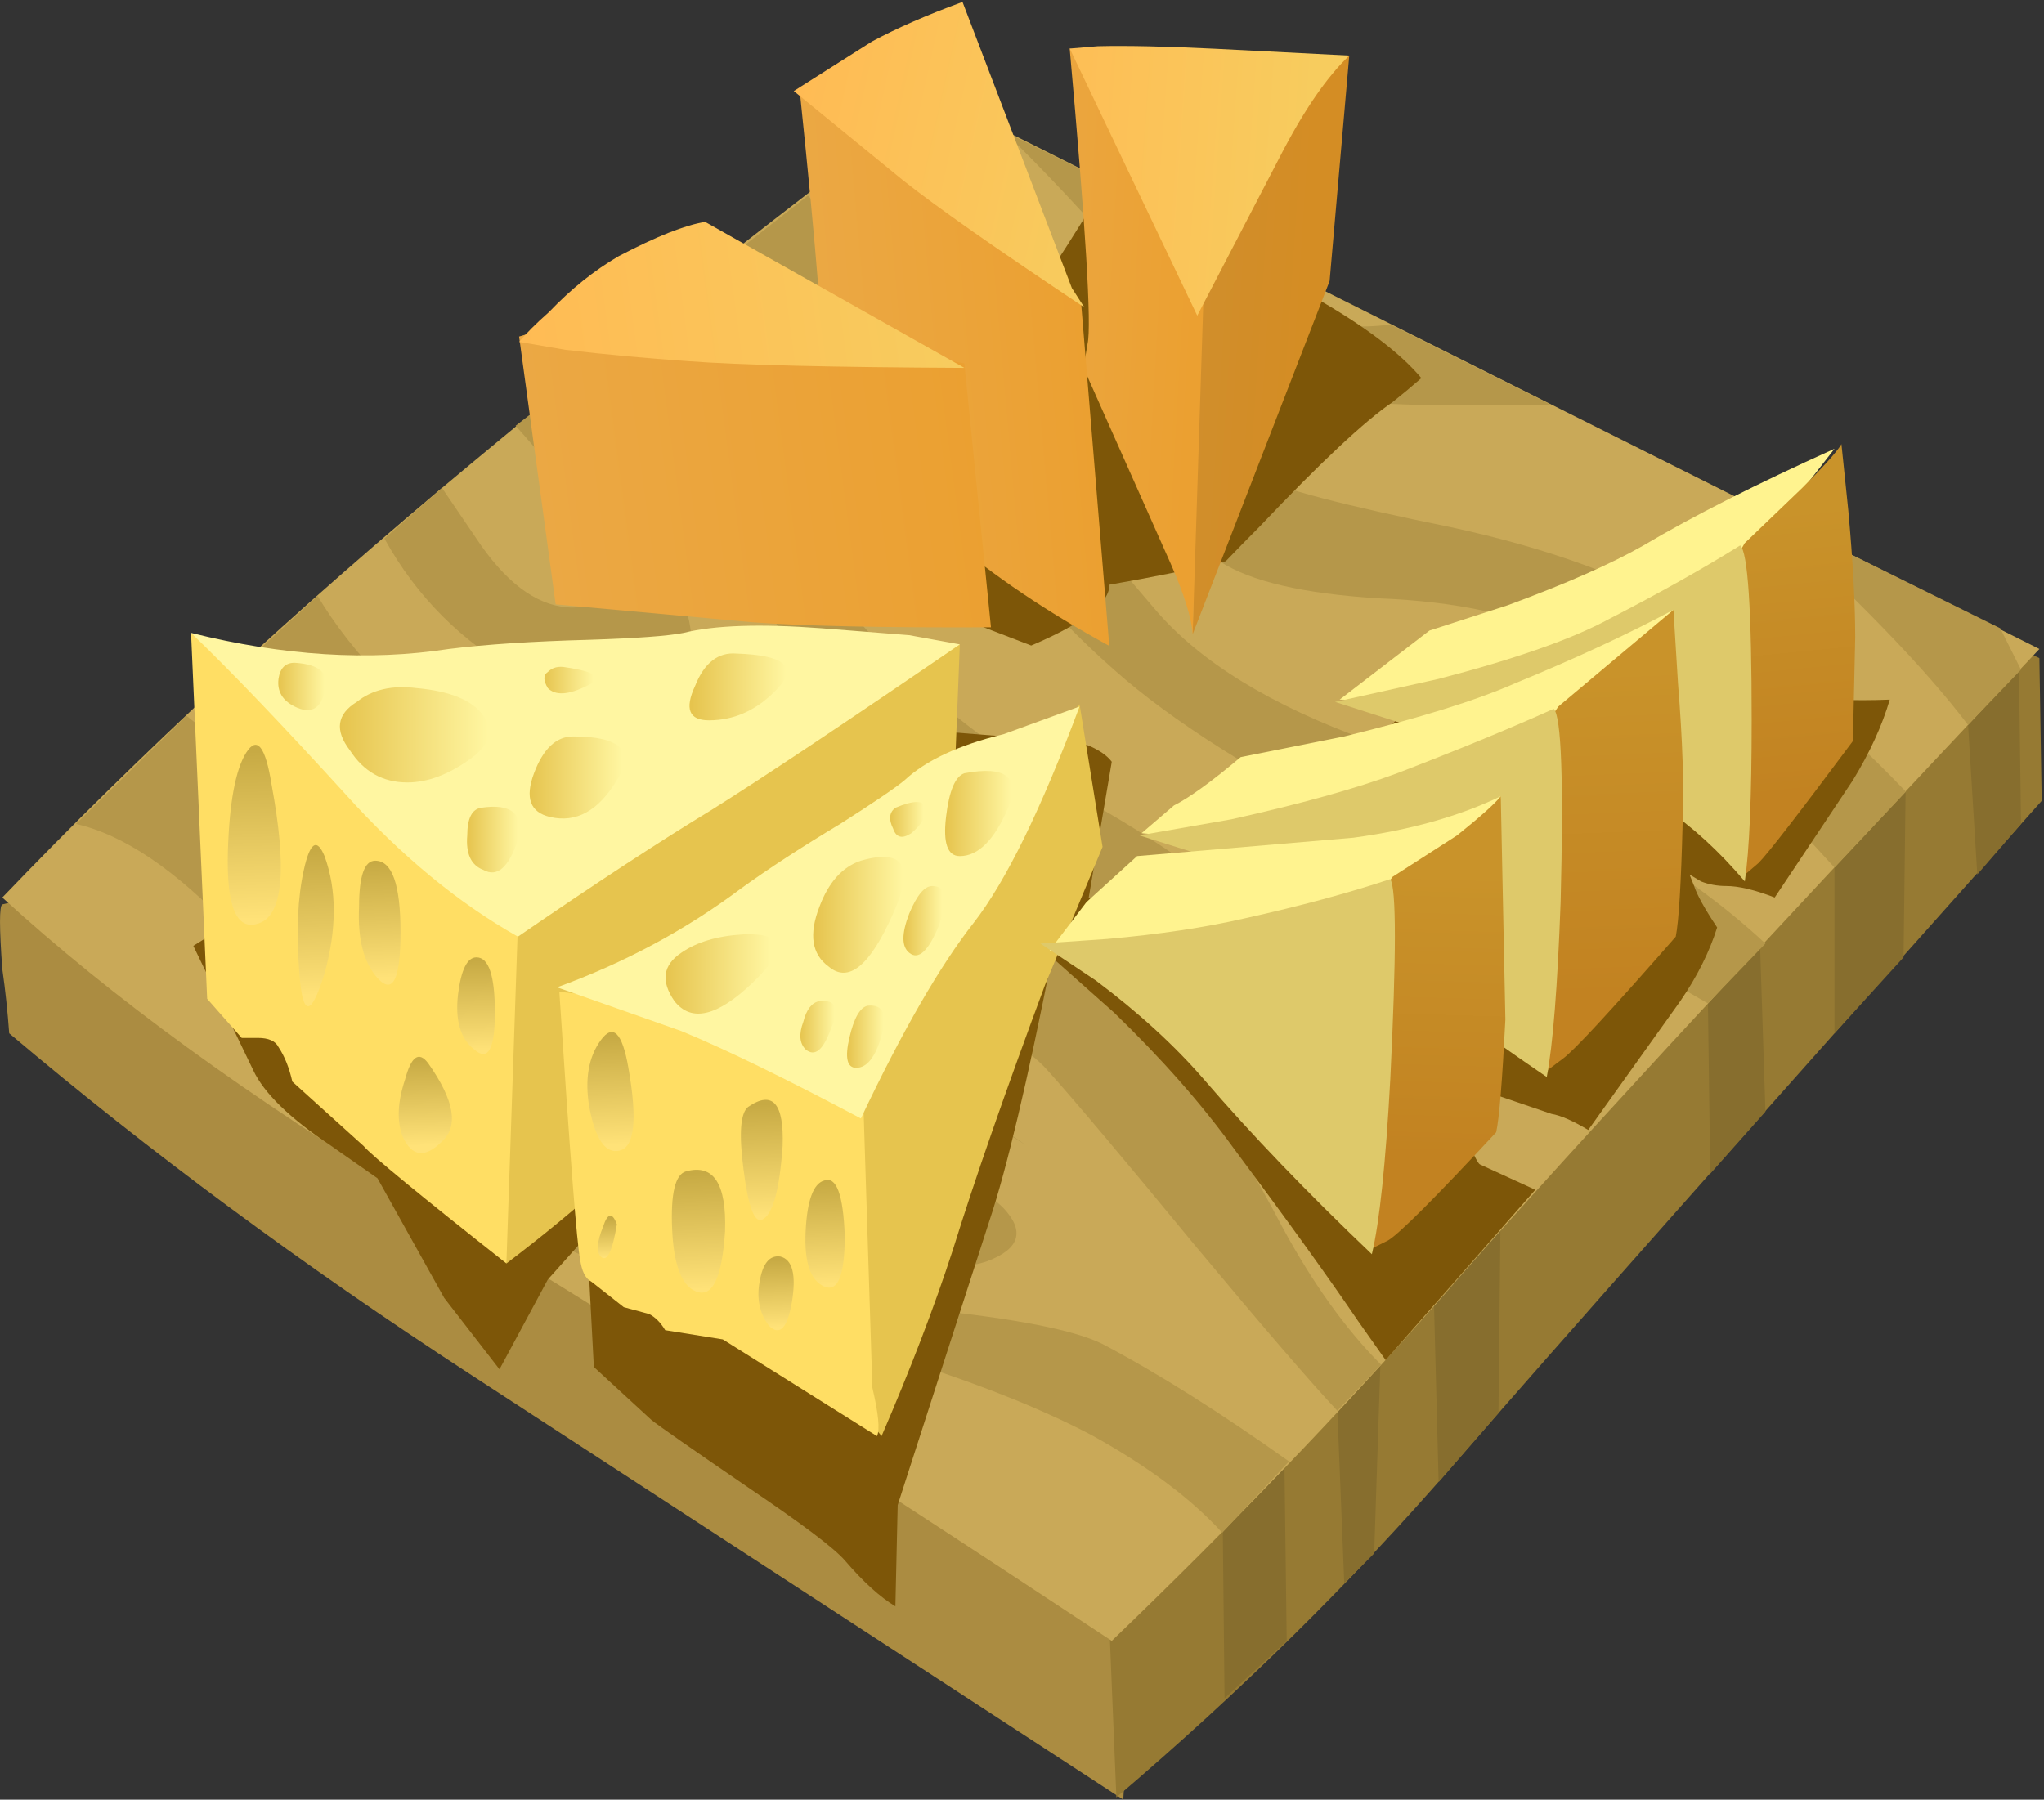 <?xml version="1.0" encoding="UTF-8"?><svg xmlns="http://www.w3.org/2000/svg" xmlns:xlink="http://www.w3.org/1999/xlink" height="39.1" preserveAspectRatio="xMidYMid meet" version="1.0" viewBox="-0.0 -0.5 44.4 39.1" width="44.4" zoomAndPan="magnify"><rect x="-0.0" y="-0.5" width="44.4" height="39.1" fill="#333333" stroke="none"/><symbol id="b" preserveAspectRatio="xMidYMid meet" viewBox="0 -9.75 12.275 9.75"><g><path clip-rule="evenodd" d="m12.275-3.55c-0.206-0.19-0.415-0.373-0.625-0.55-0.6-0.433-1.566-1.383-2.9-2.85-0.269-0.282-0.51-0.54-0.725-0.775-0.752-0.212-1.594-0.421-2.525-0.625 0-0.4-0.567-0.867-1.7-1.4l-3.55 1.2-0.25 2.35 2.2 2.65 1.4 1.15c0.133 0.033 0.667 0.833 1.6 2.4l0.45-0.1c3.481-1.23 5.689-2.379 6.625-3.45z" fill="#7D5608" fill-rule="evenodd"/></g></symbol><symbol id="a" preserveAspectRatio="xMidYMid meet" viewBox="0 -19.85 36.85 19.88"><g><path clip-rule="evenodd" d="m36.85-0.15c-0.167-0.567-0.434-1.15-0.8-1.75l-1.7-2.55c-0.433 0.167-0.783 0.25-1.05 0.25-0.2 0-0.383 0.034-0.55 0.1l-0.25 0.15 0.1-0.25c0.066-0.2 0.233-0.5 0.5-0.9-0.167-0.533-0.434-1.066-0.8-1.6l-2-2.8c-0.333 0.2-0.6 0.317-0.8 0.35l-2.35 0.8 0.35-0.9c0.233-0.633 0.383-0.967 0.45-1l1.2-0.55-3.25-3.7-0.6 0.85c-0.633 0.933-1.533 2.183-2.7 3.75-0.7 0.967-1.567 1.95-2.6 2.95l-1.35 1.2c-0.533-2.7-0.983-4.6-1.35-5.7l-2-6.2-0.05-2.2c-0.333 0.2-0.7 0.533-1.1 1-0.233 0.267-0.917 0.783-2.05 1.55-1.267 0.867-1.983 1.367-2.15 1.5l-1.25 1.15-0.15 2.85-0.85-0.95-1.05-1.95-1.2 1.55-1.45 2.6-1 0.7c-0.9 0.6-1.467 1.15-1.7 1.65l-1.3 2.7 8.3 5.2c7.233-0.467 10.95-0.75 11.15-0.85 0.233-0.1 0.4-0.217 0.5-0.35l-0.5-2.95 0.5-0.35 2.8 0.65 3.8 4c5.034 0.2 7.8 0.233 8.3 0.1 0.5-0.1 1.167-0.133 2-0.1z" fill="#7D5608" fill-rule="evenodd"/></g></symbol><g><path clip-rule="evenodd" d="m40.25 16.85c-6.1 6.567-10.233 11.1-12.4 13.6-1.367 1.566-2.35 3.399-2.95 5.5-0.3 1.033-0.467 1.916-0.5 2.649l-14.2-9.25c-3.633-2.366-6.967-4.833-10-7.399-0.034-0.467-0.083-0.934-0.15-1.4-0.066-0.9-0.066-1.367 0-1.4 2.867-0.667 7.083-2.85 12.65-6.55 2.8-1.867 5.3-3.667 7.5-5.4l16.35 8.2 3.7 1.45z" fill="#AB8C41" fill-rule="evenodd"/></g><g><path clip-rule="evenodd" d="m44.35 16.9c-6.366 7.133-10.633 11.95-12.8 14.45s-4.6 4.9-7.3 7.2l-0.15-3.65c0-6.2-2.383-10.334-7.15-12.4-1.5-0.634-3.15-1.017-4.95-1.15l-2.25-0.05 8.85-6.3c2.867-0.7 4.017-2.2 3.45-4.5l-1.7-3.25c3.367 0.8 6.9 1.667 10.6 2.6 7.366 1.867 11.816 3.183 13.35 3.95l0.05 3.1z" fill="#967A33" fill-rule="evenodd"/></g><g><path clip-rule="evenodd" d="m43.85 13.6l0.051 3.8-0.95 1.1-0.2-3.25-1.351 0.95-0.051 4.1-1.5 1.65v-3.6l-1.649 0.7 0.149 4.601-1.199 1.349-0.05-3.7-0.5 0.1-3.05 2.7c-0.166 0.167-0.316 0.334-0.45 0.5-0.333 0.367-0.5 0.65-0.5 0.851l-0.05 4.75-1.3 1.5-0.1-3.851-0.75-0.4-0.4 1.25-0.15 4.55-0.65 0.65-0.15-3.75-1.15 1.1 0.05 3.9-1.35 1.25-0.05-4.75 4.3-16.15 5.35-1c3.8-0.667 6.184-1.033 7.149-1.1h0.051l0.45 0.2z" fill="#876E2E" fill-rule="evenodd"/></g><g><path clip-rule="evenodd" d="m0.05 19c3-3.133 6.383-6.267 10.15-9.4s7.15-5.8 10.15-8l23.95 12c-6.467 6.867-10.783 11.55-12.95 14.05-2.2 2.5-4.6 5-7.2 7.5-6.4-4.233-11.433-7.434-15.1-9.601-3.633-2.199-6.633-4.382-9-6.549z" fill="#C9A958" fill-rule="evenodd"/></g><g clip-rule="evenodd" fill="#B5974A" fill-rule="evenodd"><path d="m13.15 11.6c-0.167-0.633-0.816-1.583-1.95-2.85l0.65-0.5c0.833 0.833 1.65 1.9 2.45 3.2 0.867 1.433 0.95 2.45 0.25 3.05-0.7 0.567-1.783 0.45-3.25-0.35-1.267-0.7-2.25-1.683-2.95-2.95l1.25-1.1 0.85 1.25c0.633 0.9 1.3 1.35 2 1.35 0.667-0.033 0.9-0.4 0.7-1.1z" fill="inherit"/><path d="m21.4 19.1c1.4 0.767 2.5 1.567 3.3 2.4 1.033 1.066 2.083 2.616 3.15 4.65 0.667 1.233 1.383 2.233 2.15 3l-0.95 1c-0.566-0.601-1.6-1.801-3.1-3.601-1.534-1.866-2.6-3.133-3.2-3.8-0.8-0.9-2.917-1.717-6.35-2.45-3.533-0.733-5.7-1.483-6.5-2.25-1.4-1.267-3-2.583-4.8-3.95l1.8-1.65c0.733 1.233 1.967 2.517 3.7 3.85 1.3 0.967 3.217 1.583 5.75 1.85 2.7 0.268 4.383 0.584 5.05 0.951z" fill="inherit"/><path d="m7.35 18.4c0.867 1.3 1.816 2.45 2.85 3.45 1.233 1.233 2.867 2.584 4.9 4.051 1.667 1.199 3.35 1.883 5.05 2.05 1.934 0.2 3.2 0.45 3.8 0.75 1.2 0.633 2.55 1.483 4.05 2.55l-1.45 1.55c-0.667-0.733-1.6-1.434-2.8-2.1-1-0.533-2.267-1.05-3.8-1.55-2.2-0.634-4.184-1.25-5.95-1.851-2.2-0.733-4.017-1.866-5.45-3.399-1.433-1.867-2.6-3.267-3.5-4.2-1.233-1.3-2.367-2.067-3.4-2.3l2.4-2.35c1.433 1.132 2.533 2.249 3.3 3.349z" fill="inherit"/><path d="m23.15 16.65c3.367 1.767 6.1 4.216 8.2 7.35 0.433 0.634 0.867 1.35 1.3 2.15l-1.3 1.5-0.2 0.199-0.15-0.299c-1-1.767-2.2-3.45-3.6-5.05-1.9-2.134-3.816-3.7-5.75-4.7-1.733-0.9-3.383-2.566-4.95-5-1.4-2.566-2.383-4.15-2.95-4.75-0.333-0.333-0.6-0.566-0.8-0.7l1.85-1.45c0.967 2.033 1.483 3.15 1.55 3.35 1.433 3.233 3.7 5.7 6.8 7.4z" fill="inherit"/><path d="m43.45 13.15l0.45 0.9-1.15 1.2c-0.934-1.233-2.45-2.8-4.55-4.7l5.25 2.6z" fill="inherit"/><path d="m24.85 5.6c-1.233-1.4-2.25-2.483-3.05-3.25l3.65 1.8c0.533 0.7 0.983 1.184 1.35 1.45 1.034 0.8 2.167 1.117 3.4 0.95l3.5 1.75h-2.4c-1.433 0-2.5-0.117-3.2-0.35-1.133-0.367-2.217-1.15-3.25-2.35z" fill="inherit"/><path d="m26.5 11.7c-0.767-0.534-1.683-1.434-2.75-2.7-1.733-2.033-2.767-3.233-3.1-3.6-0.833-0.933-1.7-1.617-2.6-2.05l1.15-0.85c0.933 0.7 1.6 1.233 2 1.6 0.367 0.3 1.25 1.217 2.65 2.75 1.433 1.533 2.583 2.533 3.45 3 0.5 0.267 1.9 0.633 4.2 1.1 2.167 0.466 3.934 1.117 5.3 1.95 1.5 0.9 3.033 2.167 4.601 3.8l-1.551 1.65c-2.233-2.467-4.116-4.1-5.649-4.9-1.101-0.567-2.517-0.883-4.25-0.95-1.634-0.1-2.784-0.367-3.451-0.8z" fill="inherit"/><path d="m35.15 17.7c1.199 0.667 2.267 1.433 3.199 2.3l-1.25 1.3-2-1.149c-2.2-1-3.966-1.851-5.3-2.55-2.5-1.267-4.367-2.45-5.6-3.55-1.133-1-2.233-2.216-3.3-3.65-1.367-1.8-2.217-2.883-2.55-3.25-0.733-0.8-1.617-1.45-2.65-1.95l1.85-1.45 1.251 1.249c2.934 3.7 5.034 6.283 6.3 7.75 0.967 1.133 2.517 2.083 4.65 2.85 2.9 1 4.7 1.7 5.4 2.1z" fill="inherit"/><path d="m19 23.3c-1.267-0.133-1.983 0.066-2.15 0.601-0.133 0.433 0.1 0.767 0.7 1 0.367 0.133 0.95 0.267 1.75 0.399 0.7 0.167 0.617-0.184-0.25-1.05l1.1 0.45c0.767 0.366 1.317 0.717 1.65 1.05 0.467 0.5 0.35 0.884-0.35 1.15-0.767 0.267-1.9 0.133-3.4-0.4-1.7-0.6-2.783-1.533-3.25-2.8-0.466-1.267 0.117-1.783 1.75-1.55 2.155 0.289 4.063 1.03 5.725 2.225-0.933-0.623-2.025-0.981-3.275-1.075z" fill="inherit"/></g><use height="19.88" opacity=".5" transform="matrix(1 0 0 -1 4.2 14.55)" width="36.85" xlink:actuate="onLoad" xlink:href="#a" xlink:show="embed" xlink:type="simple" xmlns:xlink="http://www.w3.org/1999/xlink" y="-19.85"/><use height="9.75" opacity=".5" transform="matrix(1 .046 0 -1 18.6 3.6)" width="12.275" xlink:actuate="onLoad" xlink:href="#b" xlink:show="embed" xlink:type="simple" xmlns:xlink="http://www.w3.org/1999/xlink" y="-9.75"/><linearGradient gradientTransform="matrix(2.642 .214 -.075 1.114 -22.75 -4.9)" gradientUnits="userSpaceOnUse" id="c" x1="18.335" x2="19.512" xlink:actuate="onLoad" xlink:show="other" xlink:type="simple" xmlns:xlink="http://www.w3.org/1999/xlink" y1="6.975" y2="6.975"><stop offset="0" stop-color="#CF8E2E"/><stop offset="1" stop-color="#D48D24"/></linearGradient><path clip-rule="evenodd" d="M28.882 5.605L25.907 13.28 26.095 4.656 28.067 1.315 29.309 0.708z" fill="url(#c)" fill-rule="evenodd"/><linearGradient gradientTransform="matrix(2.642 .209 -.063 1.115 -22.75 -4.9)" gradientUnits="userSpaceOnUse" id="d" x1="16.989" x2="18.59" xlink:actuate="onLoad" xlink:show="other" xlink:type="simple" xmlns:xlink="http://www.w3.org/1999/xlink" y1="7.205" y2="7.205"><stop offset="0" stop-color="#EBA844"/><stop offset="1" stop-color="#EBA031"/></linearGradient><path clip-rule="evenodd" d="m26.284 1.559l-0.377 11.721c-0.022-0.348-0.181-0.859-0.477-1.534l-1.894-4.257 0.089-0.524c0.088-0.399-0.042-2.536-0.389-6.409l3.048 1.003z" fill="url(#d)" fill-rule="evenodd"/><linearGradient gradientTransform="matrix(2.642 .216 -.079 1.114 -22.751 -4.899)" gradientUnits="userSpaceOnUse" id="e" x1="17.036" x2="19.488" xlink:actuate="onLoad" xlink:show="other" xlink:type="simple" xmlns:xlink="http://www.w3.org/1999/xlink" y1="3.848" y2="3.848"><stop offset="0" stop-color="#FFBB54"/><stop offset="1" stop-color="#F7CC5E"/></linearGradient><path clip-rule="evenodd" d="m26.007 6.358l-2.77-5.803 0.612-0.051c0.648-0.015 1.493 4e-3 2.537 0.055l2.924 0.149c-0.493 0.467-0.997 1.203-1.513 2.208l-1.79 3.442z" fill="url(#e)" fill-rule="evenodd"/><linearGradient gradientTransform="matrix(1.352 -.058 .12 1.357 -.4 -3.2)" gradientUnits="userSpaceOnUse" id="f" x1="12.732" x2="16.974" xlink:actuate="onLoad" xlink:show="other" xlink:type="simple" xmlns:xlink="http://www.w3.org/1999/xlink" y1="8.546" y2="8.546"><stop offset="0" stop-color="#EBA844"/><stop offset="1" stop-color="#EBA031"/></linearGradient><path clip-rule="evenodd" d="m21.586 3.51l1.9 2.598 0.61 7.425c-1.357-0.741-2.51-1.518-3.46-2.331l-2.442-2.012c-0.272-0.6-0.385-1.149-0.339-1.645 0.045-0.496-0.113-2.493-0.475-5.993l1.425-0.07 2.781 2.028z" fill="url(#f)" fill-rule="evenodd"/><linearGradient gradientTransform="matrix(1.326 .352 -.291 1.312 -.4 -3.2)" gradientUnits="userSpaceOnUse" id="g" x1="13.317" x2="18.54" xlink:actuate="onLoad" xlink:show="other" xlink:type="simple" xmlns:xlink="http://www.w3.org/1999/xlink" y1=".042" y2=".042"><stop offset="0" stop-color="#FFBB54"/><stop offset="1" stop-color="#F7CC5E"/></linearGradient><path clip-rule="evenodd" d="m17.243 1.478l1.697-1.076c0.542-0.292 1.199-0.579 1.968-0.86l2.375 6.216 0.271 0.42c-1.9-1.264-3.212-2.184-3.936-2.759l-2.375-1.941z" fill="url(#g)" fill-rule="evenodd"/><linearGradient gradientTransform="matrix(1.438 -.202 .132 .999 -1.5 1.6)" gradientUnits="userSpaceOnUse" id="h" x1="8.248" x2="14.825" xlink:actuate="onLoad" xlink:show="other" xlink:type="simple" xmlns:xlink="http://www.w3.org/1999/xlink" y1="10.583" y2="10.583"><stop offset="0" stop-color="#EBA844"/><stop offset="1" stop-color="#EBA031"/></linearGradient><path clip-rule="evenodd" d="m12.07 12.631l-0.794-5.819 1.299-0.403 3.104-0.033 5.269 1.019 0.578 5.734c-2.358 0.01-4.091-0.027-5.197-0.111l-4.259-0.387z" fill="url(#h)" fill-rule="evenodd"/><linearGradient gradientTransform="matrix(1.438 -.201 .132 .986 -1.5 1.8)" gradientUnits="userSpaceOnUse" id="i" x1="8.241" x2="14.818" xlink:actuate="onLoad" xlink:show="other" xlink:type="simple" xmlns:xlink="http://www.w3.org/1999/xlink" y1="6.817" y2="6.817"><stop offset="0" stop-color="#FFBB54"/><stop offset="1" stop-color="#F7CC5E"/></linearGradient><path clip-rule="evenodd" d="m20.949 7.493c-2.887-0.014-4.884-0.062-5.991-0.145-0.914-0.063-1.805-0.146-2.671-0.247l-1.01-0.173c0.145-0.178 0.361-0.394 0.649-0.649 0.481-0.503 0.987-0.908 1.516-1.215 0.818-0.429 1.444-0.676 1.876-0.743l5.631 3.172z" fill="url(#i)" fill-rule="evenodd"/><g><path clip-rule="evenodd" d="m20.85 13.5l-0.15 3.8c-1.067 0.867-1.817 1.534-2.25 2l-3.8 4.3c-0.767 0.967-1.983 2.084-3.65 3.351l-0.7-3.9 0.6-2.75c0.033-0.166 0.283-0.533 0.75-1.1s0.8-0.917 1-1.05c1.5-0.767 2.383-1.3 2.65-1.6 1-1.4 1.767-2.183 2.3-2.35l3.25-0.701z" fill="#E6C44E" fill-rule="evenodd"/></g><g><path clip-rule="evenodd" d="m4.5 21.2l-0.35-7.95 3.2 2.15c0.133 1 1.433 2.4 3.9 4.2l-0.25 7.35c-1.9-1.5-2.933-2.351-3.1-2.55l-1.55-1.4c-0.067-0.3-0.167-0.55-0.3-0.75-0.066-0.134-0.216-0.2-0.45-0.2h-0.35l-0.75-0.85z" fill="#FFDE64" fill-rule="evenodd"/></g><g><path clip-rule="evenodd" d="m4.15 13.25c2 0.5 3.867 0.617 5.6 0.35 0.8-0.1 1.817-0.167 3.05-0.2 1.034-0.033 1.717-0.083 2.05-0.15 0.667-0.167 1.667-0.2 3-0.1l1.9 0.15 1.1 0.2c-2.533 1.733-4.333 2.933-5.4 3.6-1.1 0.667-2.5 1.583-4.2 2.75-1.3-0.733-2.55-1.767-3.75-3.1-1.367-1.5-2.483-2.667-3.35-3.5z" fill="#FFF6A1" fill-rule="evenodd"/></g><g><path clip-rule="evenodd" d="m23.95 17.9l-1.25 3c-0.867 2.333-1.534 4.25-2 5.75-0.4 1.233-0.917 2.583-1.55 4.05l-1.5-1.8c-0.033-1.5-0.033-2.351 0-2.551 0-0.166 0.117-0.616 0.35-1.35s0.417-1.233 0.55-1.5c0.867-1.467 1.383-2.434 1.55-2.9 0.167-0.566 0.333-1.066 0.5-1.5 0.267-0.867 0.517-1.45 0.75-1.75l2.1-2.55 0.5 3.101z" fill="#E6C44E" fill-rule="evenodd"/></g><g><path clip-rule="evenodd" d="m15.05 21.35c0.267 0.733 1.5 1.4 3.7 2l0.2 6.301c0.133 0.566 0.167 0.916 0.1 1.05l-3.35-2.101-1.25-0.2c-0.1-0.167-0.217-0.284-0.35-0.351l-0.55-0.149-0.7-0.551c-0.133-0.066-0.217-0.233-0.25-0.5-0.067-0.3-0.217-2.233-0.45-5.8l2.9 0.301z" fill="#FFDE64" fill-rule="evenodd"/></g><g><path clip-rule="evenodd" d="m23.45 14.85c-0.833 2.233-1.6 3.8-2.3 4.7-0.733 0.934-1.55 2.351-2.45 4.25-1.633-0.866-2.934-1.5-3.9-1.899l-2.7-0.95c1.467-0.533 2.8-1.25 4-2.15 0.6-0.433 1.316-0.9 2.15-1.4 0.733-0.467 1.2-0.783 1.4-0.95 0.467-0.434 1.184-0.767 2.15-1l1.65-0.601z" fill="#FFF6A1" fill-rule="evenodd"/></g><linearGradient gradientUnits="userSpaceOnUse" id="j" x1="7.4" x2="10.6" xlink:actuate="onLoad" xlink:show="other" xlink:type="simple" xmlns:xlink="http://www.w3.org/1999/xlink" y1="15.465" y2="15.465"><stop offset="0" stop-color="#E6C44E"/><stop offset="1" stop-color="#FFF6A1"/></linearGradient><path clip-rule="evenodd" d="m9.05 14.45c0.733 0.066 1.217 0.267 1.45 0.6s0.133 0.65-0.3 0.95c-0.467 0.333-0.917 0.5-1.35 0.5-0.533 0-0.95-0.233-1.25-0.7-0.333-0.433-0.283-0.783 0.15-1.05 0.333-0.267 0.767-0.367 1.3-0.3z" fill="url(#j)" fill-rule="evenodd"/><linearGradient gradientUnits="userSpaceOnUse" id="k" x1="11.487" x2="13.512" xlink:actuate="onLoad" xlink:show="other" xlink:type="simple" xmlns:xlink="http://www.w3.org/1999/xlink" y1="16.392" y2="16.392"><stop offset="0" stop-color="#E6C44E"/><stop offset="1" stop-color="#FFF6A1"/></linearGradient><path clip-rule="evenodd" d="m12.45 15.5c1.033 0 1.35 0.317 0.95 0.95-0.4 0.667-0.883 0.933-1.45 0.8-0.434-0.1-0.55-0.417-0.35-0.95s0.483-0.8 0.85-0.8z" fill="url(#k)" fill-rule="evenodd"/><linearGradient gradientUnits="userSpaceOnUse" id="l" x1="15.025" x2="17.075" xlink:actuate="onLoad" xlink:show="other" xlink:type="simple" xmlns:xlink="http://www.w3.org/1999/xlink" y1="14.423" y2="14.423"><stop offset="0" stop-color="#E6C44E"/><stop offset="1" stop-color="#FFF6A1"/></linearGradient><path clip-rule="evenodd" d="m16 13.7c1.033 0.033 1.333 0.283 0.9 0.75-0.433 0.466-0.933 0.7-1.5 0.7-0.433 0-0.533-0.25-0.3-0.75 0.2-0.5 0.5-0.733 0.9-0.7z" fill="url(#l)" fill-rule="evenodd"/><linearGradient gradientUnits="userSpaceOnUse" id="m" x1="11.812" x2="12.888" xlink:actuate="onLoad" xlink:show="other" xlink:type="simple" xmlns:xlink="http://www.w3.org/1999/xlink" y1="14.275" y2="14.275"><stop offset="0" stop-color="#E6C44E"/><stop offset="1" stop-color="#FFF6A1"/></linearGradient><path clip-rule="evenodd" d="m12.3 14c0.667 0.1 0.817 0.233 0.45 0.4-0.4 0.2-0.683 0.217-0.85 0.05-0.1-0.167-0.1-0.284 0-0.35 0.1-0.1 0.233-0.133 0.4-0.1z" fill="url(#m)" fill-rule="evenodd"/><linearGradient gradientUnits="userSpaceOnUse" id="n" x1="10.15" x2="11.25" xlink:actuate="onLoad" xlink:show="other" xlink:type="simple" xmlns:xlink="http://www.w3.org/1999/xlink" y1="17.741" y2="17.741"><stop offset="0" stop-color="#E6C44E"/><stop offset="1" stop-color="#FFF6A1"/></linearGradient><path clip-rule="evenodd" d="m10.45 17.05c0.667-0.1 0.933 0.133 0.8 0.7-0.2 0.6-0.45 0.817-0.75 0.65-0.267-0.1-0.383-0.35-0.35-0.75 0-0.367 0.1-0.567 0.3-0.6z" fill="url(#n)" fill-rule="evenodd"/><linearGradient gradientUnits="userSpaceOnUse" id="o" x1="6.05" x2="7.05" xlink:actuate="onLoad" xlink:show="other" xlink:type="simple" xmlns:xlink="http://www.w3.org/1999/xlink" y1="14.414" y2="14.414"><stop offset="0" stop-color="#E6C44E"/><stop offset="1" stop-color="#FFF6A1"/></linearGradient><path clip-rule="evenodd" d="m6.4 13.9c0.567 0.033 0.783 0.25 0.65 0.65-0.1 0.367-0.316 0.467-0.65 0.3-0.267-0.133-0.383-0.333-0.35-0.6 0.033-0.233 0.15-0.35 0.35-0.35z" fill="url(#o)" fill-rule="evenodd"/><linearGradient gradientUnits="userSpaceOnUse" id="p" x1="14.462" x2="16.737" xlink:actuate="onLoad" xlink:show="other" xlink:type="simple" xmlns:xlink="http://www.w3.org/1999/xlink" y1="20.66" y2="20.66"><stop offset="0" stop-color="#E6C44E"/><stop offset="1" stop-color="#FFF6A1"/></linearGradient><path clip-rule="evenodd" d="m16.15 19.8c0.9-0.033 0.967 0.316 0.2 1.05s-1.333 0.867-1.7 0.4c-0.3-0.434-0.25-0.783 0.15-1.05 0.333-0.233 0.783-0.367 1.35-0.4z" fill="url(#p)" fill-rule="evenodd"/><linearGradient gradientUnits="userSpaceOnUse" id="q" x1="17.688" x2="19.612" xlink:actuate="onLoad" xlink:show="other" xlink:type="simple" xmlns:xlink="http://www.w3.org/1999/xlink" y1="19.376" y2="19.376"><stop offset="0" stop-color="#E6C44E"/><stop offset="1" stop-color="#FFF6A1"/></linearGradient><path clip-rule="evenodd" d="m18.7 18.2c0.933-0.267 1.167 0.117 0.7 1.15-0.5 1.133-0.967 1.516-1.4 1.15-0.367-0.267-0.433-0.7-0.2-1.3 0.2-0.533 0.5-0.867 0.9-1z" fill="url(#q)" fill-rule="evenodd"/><linearGradient gradientUnits="userSpaceOnUse" id="r" x1="20.538" x2="21.963" xlink:actuate="onLoad" xlink:show="other" xlink:type="simple" xmlns:xlink="http://www.w3.org/1999/xlink" y1="17.175" y2="17.175"><stop offset="0" stop-color="#E6C44E"/><stop offset="1" stop-color="#FFF6A1"/></linearGradient><path clip-rule="evenodd" d="m20.95 16.3c0.9-0.167 1.216 0.083 0.95 0.75-0.3 0.7-0.65 1.05-1.05 1.05-0.267 0-0.367-0.283-0.3-0.85s0.2-0.883 0.4-0.95z" fill="url(#r)" fill-rule="evenodd"/><linearGradient gradientUnits="userSpaceOnUse" id="s" x1="19.337" x2="20.062" xlink:actuate="onLoad" xlink:show="other" xlink:type="simple" xmlns:xlink="http://www.w3.org/1999/xlink" y1="17.303" y2="17.303"><stop offset="0" stop-color="#E6C44E"/><stop offset="1" stop-color="#FFF6A1"/></linearGradient><path clip-rule="evenodd" d="m19.45 17.05c0.4-0.167 0.617-0.167 0.65 0s-0.067 0.35-0.3 0.55c-0.2 0.133-0.333 0.1-0.4-0.1-0.1-0.2-0.083-0.35 0.05-0.45z" fill="url(#s)" fill-rule="evenodd"/><linearGradient gradientUnits="userSpaceOnUse" id="t" x1="19.638" x2="20.463" xlink:actuate="onLoad" xlink:show="other" xlink:type="simple" xmlns:xlink="http://www.w3.org/1999/xlink" y1="19.503" y2="19.503"><stop offset="0" stop-color="#E6C44E"/><stop offset="1" stop-color="#FFF6A1"/></linearGradient><path clip-rule="evenodd" d="m20.25 18.75c0.3 0 0.35 0.283 0.15 0.85-0.233 0.567-0.45 0.766-0.65 0.6-0.167-0.134-0.167-0.417 0-0.85 0.167-0.4 0.333-0.6 0.5-0.6z" fill="url(#t)" fill-rule="evenodd"/><linearGradient gradientUnits="userSpaceOnUse" id="u" x1="17.375" x2="18.125" xlink:actuate="onLoad" xlink:show="other" xlink:type="simple" xmlns:xlink="http://www.w3.org/1999/xlink" y1="21.806" y2="21.806"><stop offset="0" stop-color="#E6C44E"/><stop offset="1" stop-color="#FFF6A1"/></linearGradient><path clip-rule="evenodd" d="m17.8 21.25c0.367-0.033 0.45 0.167 0.25 0.6-0.167 0.467-0.35 0.617-0.55 0.45-0.133-0.133-0.15-0.333-0.05-0.6 0.067-0.266 0.183-0.417 0.35-0.45z" fill="url(#u)" fill-rule="evenodd"/><linearGradient gradientUnits="userSpaceOnUse" id="v" x1="18.413" x2="19.188" xlink:actuate="onLoad" xlink:show="other" xlink:type="simple" xmlns:xlink="http://www.w3.org/1999/xlink" y1="22.023" y2="22.023"><stop offset="0" stop-color="#E6C44E"/><stop offset="1" stop-color="#FFF6A1"/></linearGradient><path clip-rule="evenodd" d="m18.85 21.35c0.333-0.033 0.433 0.184 0.3 0.65s-0.316 0.7-0.55 0.7c-0.2 0-0.25-0.217-0.15-0.65 0.1-0.434 0.233-0.666 0.4-0.7z" fill="url(#v)" fill-rule="evenodd"/><linearGradient gradientTransform="rotate(88.43 0 0)" gradientUnits="userSpaceOnUse" id="w" x1="15.968" x2="19.62" xlink:actuate="onLoad" xlink:show="other" xlink:type="simple" xmlns:xlink="http://www.w3.org/1999/xlink" y1="-5.021" y2="-5.021"><stop offset="0" stop-color="#C7AA44"/><stop offset="1" stop-color="#FFE278"/></linearGradient><path clip-rule="evenodd" d="m5.9 16.55c0.333 1.8 0.25 2.8-0.25 3s-0.733-0.316-0.7-1.55c0.033-1.067 0.167-1.783 0.4-2.15s0.417-0.133 0.55 0.7z" fill="url(#w)" fill-rule="evenodd"/><linearGradient gradientTransform="rotate(88.166 0 0)" gradientUnits="userSpaceOnUse" id="x" x1="18.196" x2="21.322" xlink:actuate="onLoad" xlink:show="other" xlink:type="simple" xmlns:xlink="http://www.w3.org/1999/xlink" y1="-6.229" y2="-6.229"><stop offset="0" stop-color="#C7AA44"/><stop offset="1" stop-color="#FFE278"/></linearGradient><path clip-rule="evenodd" d="m7.05 18.1c0.267 0.733 0.267 1.583 0 2.55-0.3 0.966-0.483 0.95-0.55-0.05-0.067-0.866-0.033-1.6 0.1-2.2s0.283-0.7 0.45-0.3z" fill="url(#x)" fill-rule="evenodd"/><linearGradient gradientTransform="rotate(88.281 0 0)" gradientUnits="userSpaceOnUse" id="y" x1="18.488" x2="20.989" xlink:actuate="onLoad" xlink:show="other" xlink:type="simple" xmlns:xlink="http://www.w3.org/1999/xlink" y1="-7.658" y2="-7.658"><stop offset="0" stop-color="#C7AA44"/><stop offset="1" stop-color="#FFE278"/></linearGradient><path clip-rule="evenodd" d="m8.15 18.2c0.367 0 0.55 0.517 0.55 1.55s-0.167 1.366-0.5 1c-0.3-0.333-0.434-0.85-0.4-1.55 0-0.667 0.117-1 0.35-1z" fill="url(#y)" fill-rule="evenodd"/><linearGradient gradientTransform="rotate(88.47 0 0)" gradientUnits="userSpaceOnUse" id="z" x1="22.749" x2="24.625" xlink:actuate="onLoad" xlink:show="other" xlink:type="simple" xmlns:xlink="http://www.w3.org/1999/xlink" y1="-8.602" y2="-8.602"><stop offset="0" stop-color="#C7AA44"/><stop offset="1" stop-color="#FFE278"/></linearGradient><path clip-rule="evenodd" d="m9.3 22.6c0.567 0.801 0.667 1.367 0.3 1.7-0.367 0.367-0.65 0.334-0.85-0.1-0.133-0.334-0.117-0.75 0.05-1.25 0.133-0.5 0.3-0.617 0.5-0.35z" fill="url(#z)" fill-rule="evenodd"/><linearGradient gradientTransform="rotate(88.533 0 0)" gradientUnits="userSpaceOnUse" id="A" x1="20.633" x2="22.584" xlink:actuate="onLoad" xlink:show="other" xlink:type="simple" xmlns:xlink="http://www.w3.org/1999/xlink" y1="-9.788" y2="-9.788"><stop offset="0" stop-color="#C7AA44"/><stop offset="1" stop-color="#FFE278"/></linearGradient><path clip-rule="evenodd" d="m10.35 20.3c0.267 0 0.4 0.4 0.4 1.2s-0.15 1.066-0.45 0.8c-0.3-0.233-0.417-0.633-0.35-1.2 0.067-0.534 0.2-0.8 0.4-0.8z" fill="url(#A)" fill-rule="evenodd"/><linearGradient gradientTransform="rotate(88.189 0 0)" gradientUnits="userSpaceOnUse" id="B" x1="22.418" x2="24.795" xlink:actuate="onLoad" xlink:show="other" xlink:type="simple" xmlns:xlink="http://www.w3.org/1999/xlink" y1="-12.515" y2="-12.515"><stop offset="0" stop-color="#C7AA44"/><stop offset="1" stop-color="#FFE278"/></linearGradient><path clip-rule="evenodd" d="m13.65 22.7c0.2 1.133 0.133 1.733-0.2 1.8-0.3 0.066-0.517-0.25-0.65-0.95-0.1-0.6-0.017-1.083 0.25-1.45s0.467-0.166 0.6 0.6z" fill="url(#B)" fill-rule="evenodd"/><linearGradient gradientTransform="rotate(88.298 0 0)" gradientUnits="userSpaceOnUse" id="C" x1="25.427" x2="27.953" xlink:actuate="onLoad" xlink:show="other" xlink:type="simple" xmlns:xlink="http://www.w3.org/1999/xlink" y1="-14.394" y2="-14.394"><stop offset="0" stop-color="#C7AA44"/><stop offset="1" stop-color="#FFE278"/></linearGradient><path clip-rule="evenodd" d="m14.9 24.95c0.6-0.167 0.883 0.267 0.85 1.3-0.067 1.033-0.283 1.467-0.65 1.3-0.3-0.133-0.467-0.583-0.5-1.35s0.067-1.183 0.3-1.25z" fill="url(#C)" fill-rule="evenodd"/><linearGradient gradientTransform="rotate(88.057 0 0)" gradientUnits="userSpaceOnUse" id="D" x1="27.417" x2="28.893" xlink:actuate="onLoad" xlink:show="other" xlink:type="simple" xmlns:xlink="http://www.w3.org/1999/xlink" y1="-15.917" y2="-15.917"><stop offset="0" stop-color="#C7AA44"/><stop offset="1" stop-color="#FFE278"/></linearGradient><path clip-rule="evenodd" d="m16.95 26.8c0.267 0.066 0.35 0.4 0.25 1-0.1 0.566-0.267 0.733-0.5 0.5-0.2-0.267-0.267-0.583-0.2-0.95 0.067-0.4 0.217-0.583 0.45-0.55z" fill="url(#D)" fill-rule="evenodd"/><linearGradient gradientTransform="rotate(88.229 0 0)" gradientUnits="userSpaceOnUse" id="E" x1="23.987" x2="26.413" xlink:actuate="onLoad" xlink:show="other" xlink:type="simple" xmlns:xlink="http://www.w3.org/1999/xlink" y1="-15.792" y2="-15.792"><stop offset="0" stop-color="#C7AA44"/><stop offset="1" stop-color="#FFE278"/></linearGradient><path clip-rule="evenodd" d="m16.25 23.55c0.533-0.366 0.783-0.083 0.75 0.851-0.067 0.966-0.217 1.5-0.45 1.6-0.167 0.066-0.3-0.3-0.4-1.1-0.1-0.767-0.067-1.217 0.1-1.351z" fill="url(#E)" fill-rule="evenodd"/><linearGradient gradientTransform="rotate(88.069 0 0)" gradientUnits="userSpaceOnUse" id="F" x1="25.775" x2="28.001" xlink:actuate="onLoad" xlink:show="other" xlink:type="simple" xmlns:xlink="http://www.w3.org/1999/xlink" y1="-17.022" y2="-17.022"><stop offset="0" stop-color="#C7AA44"/><stop offset="1" stop-color="#FFE278"/></linearGradient><path clip-rule="evenodd" d="m17.9 25.15c0.267-0.101 0.417 0.3 0.45 1.199 0 0.867-0.15 1.233-0.45 1.101-0.3-0.134-0.433-0.533-0.4-1.2s0.167-1.033 0.4-1.1z" fill="url(#F)" fill-rule="evenodd"/><linearGradient gradientTransform="rotate(88.315 0 0)" gradientUnits="userSpaceOnUse" id="G" x1="26.352" x2="27.202" xlink:actuate="onLoad" xlink:show="other" xlink:type="simple" xmlns:xlink="http://www.w3.org/1999/xlink" y1="-12.412" y2="-12.412"><stop offset="0" stop-color="#C7AA44"/><stop offset="1" stop-color="#FFE278"/></linearGradient><path clip-rule="evenodd" d="m13.4 26.1c-0.1 0.601-0.217 0.834-0.35 0.7-0.1-0.1-0.083-0.316 0.05-0.649 0.1-0.301 0.2-0.318 0.3-0.051z" fill="url(#G)" fill-rule="evenodd"/><g><path clip-rule="evenodd" d="m37.75 11.95l0.05 0.15c-1.633 1.867-2.883 2.767-3.75 2.7l-4.95-0.1 1.95-1.5 1.7-0.55c1.267-0.467 2.25-0.9 2.95-1.3 1.066-0.633 2.45-1.333 4.149-2.1l-2.099 2.7z" fill="#FFF38F" fill-rule="evenodd"/></g><linearGradient gradientTransform="rotate(-95.63 0 0)" gradientUnits="userSpaceOnUse" id="H" x1="-20.705" x2="-14.3" xlink:actuate="onLoad" xlink:show="other" xlink:type="simple" xmlns:xlink="http://www.w3.org/1999/xlink" y1="36.841" y2="36.841"><stop offset=".024" stop-color="#C28221"/><stop offset="1" stop-color="#C9932A"/></linearGradient><path clip-rule="evenodd" d="m40.15 10.6c0.1 1.1 0.149 2.017 0.149 2.75l-0.05 2.25c-1.167 1.566-1.85 2.45-2.05 2.65l-0.351 0.3-1.55-4.7c0.5-0.7 1.033-1.55 1.601-2.55l1.25-1.2c0.467-0.467 0.751-0.783 0.851-0.95l0.15 1.45z" fill="url(#H)" fill-rule="evenodd"/><g><path clip-rule="evenodd" d="m29 14.75l2.25-0.5c1.667-0.433 2.9-0.867 3.7-1.3 1.1-0.567 2.05-1.1 2.85-1.6 0.167 0.133 0.25 1.4 0.25 3.8 0 1.667-0.05 2.833-0.149 3.5-1.134-1.333-2.334-2.133-3.601-2.4-1.4-0.3-2.7-0.65-3.9-1.05l-1.4-0.45z" fill="#DEC96A" fill-rule="evenodd"/></g><g><path clip-rule="evenodd" d="m27.6 17.9l-2.8-0.3 0.7-0.6c0.333-0.167 0.817-0.517 1.45-1.05l2.25-0.45c1.633-0.4 2.867-0.783 3.7-1.15 1.3-0.533 2.45-1.067 3.45-1.6l-0.45 3.05v0.15c-1.967 1.833-3.434 2.65-4.4 2.45-0.6-0.133-1.9-0.3-3.9-0.5z" fill="#FFF38F" fill-rule="evenodd"/></g><linearGradient gradientTransform="rotate(-92.327 0 0)" gradientUnits="userSpaceOnUse" id="I" x1="-22.728" x2="-15.422" xlink:actuate="onLoad" xlink:show="other" xlink:type="simple" xmlns:xlink="http://www.w3.org/1999/xlink" y1="33.518" y2="33.518"><stop offset=".024" stop-color="#C28221"/><stop offset="1" stop-color="#C9932A"/></linearGradient><path clip-rule="evenodd" d="m36.45 14.35c0.1 1.233 0.133 2.25 0.1 3.05-0.033 1.3-0.083 2.117-0.149 2.45-1.4 1.6-2.217 2.483-2.45 2.65l-0.4 0.3-1.65-5.35c0.6-0.7 1.25-1.567 1.95-2.6l2.5-2.1 0.099 1.6z" fill="url(#I)" fill-rule="evenodd"/><g><path clip-rule="evenodd" d="m24.75 17.65l2-0.35c1.5-0.333 2.7-0.667 3.6-1 1.3-0.5 2.433-0.966 3.4-1.4 0.167 0.167 0.217 1.567 0.15 4.2-0.067 1.833-0.167 3.1-0.301 3.8-1.566-1.067-2.933-2.084-4.1-3.05-0.7-0.633-1.7-1.184-3-1.65l-1.749-0.55z" fill="#DEC96A" fill-rule="evenodd"/></g><g><path clip-rule="evenodd" d="m28 21.8c-0.533-0.233-1.567-0.583-3.1-1.05l-2.1-0.6 0.8-1.05 1.1-1 4.7-0.4c1.233-0.167 2.3-0.467 3.2-0.9l-0.5 3.1v0.15c-1.833 1.566-3.2 2.15-4.1 1.75z" fill="#FFF38F" fill-rule="evenodd"/></g><linearGradient gradientTransform="rotate(-88.269 0 0)" gradientUnits="userSpaceOnUse" id="J" x1="-23.856" x2="-17.478" xlink:actuate="onLoad" xlink:show="other" xlink:type="simple" xmlns:xlink="http://www.w3.org/1999/xlink" y1="31.178" y2="31.178"><stop offset=".024" stop-color="#C28221"/><stop offset="1" stop-color="#C9932A"/></linearGradient><path clip-rule="evenodd" d="m28.4 20.85c0.567-0.6 1.184-1.366 1.85-2.3l1.4-0.9c0.5-0.4 0.817-0.683 0.95-0.85l0.1 4.851c-0.067 1.333-0.133 2.149-0.2 2.449-1.333 1.434-2.117 2.217-2.35 2.351l-0.4 0.2-1.35-5.801z" fill="url(#J)" fill-rule="evenodd"/><g><path clip-rule="evenodd" d="m22.6 20l1.45-0.1c1.133-0.1 2.133-0.25 3-0.45 1.2-0.267 2.25-0.55 3.15-0.85 0.133 0.2 0.133 1.65 0 4.35-0.1 1.833-0.233 3.1-0.4 3.8-1.4-1.333-2.617-2.6-3.65-3.8-0.633-0.733-1.417-1.45-2.35-2.15l-1.2-0.8z" fill="#DEC96A" fill-rule="evenodd"/></g></svg>
